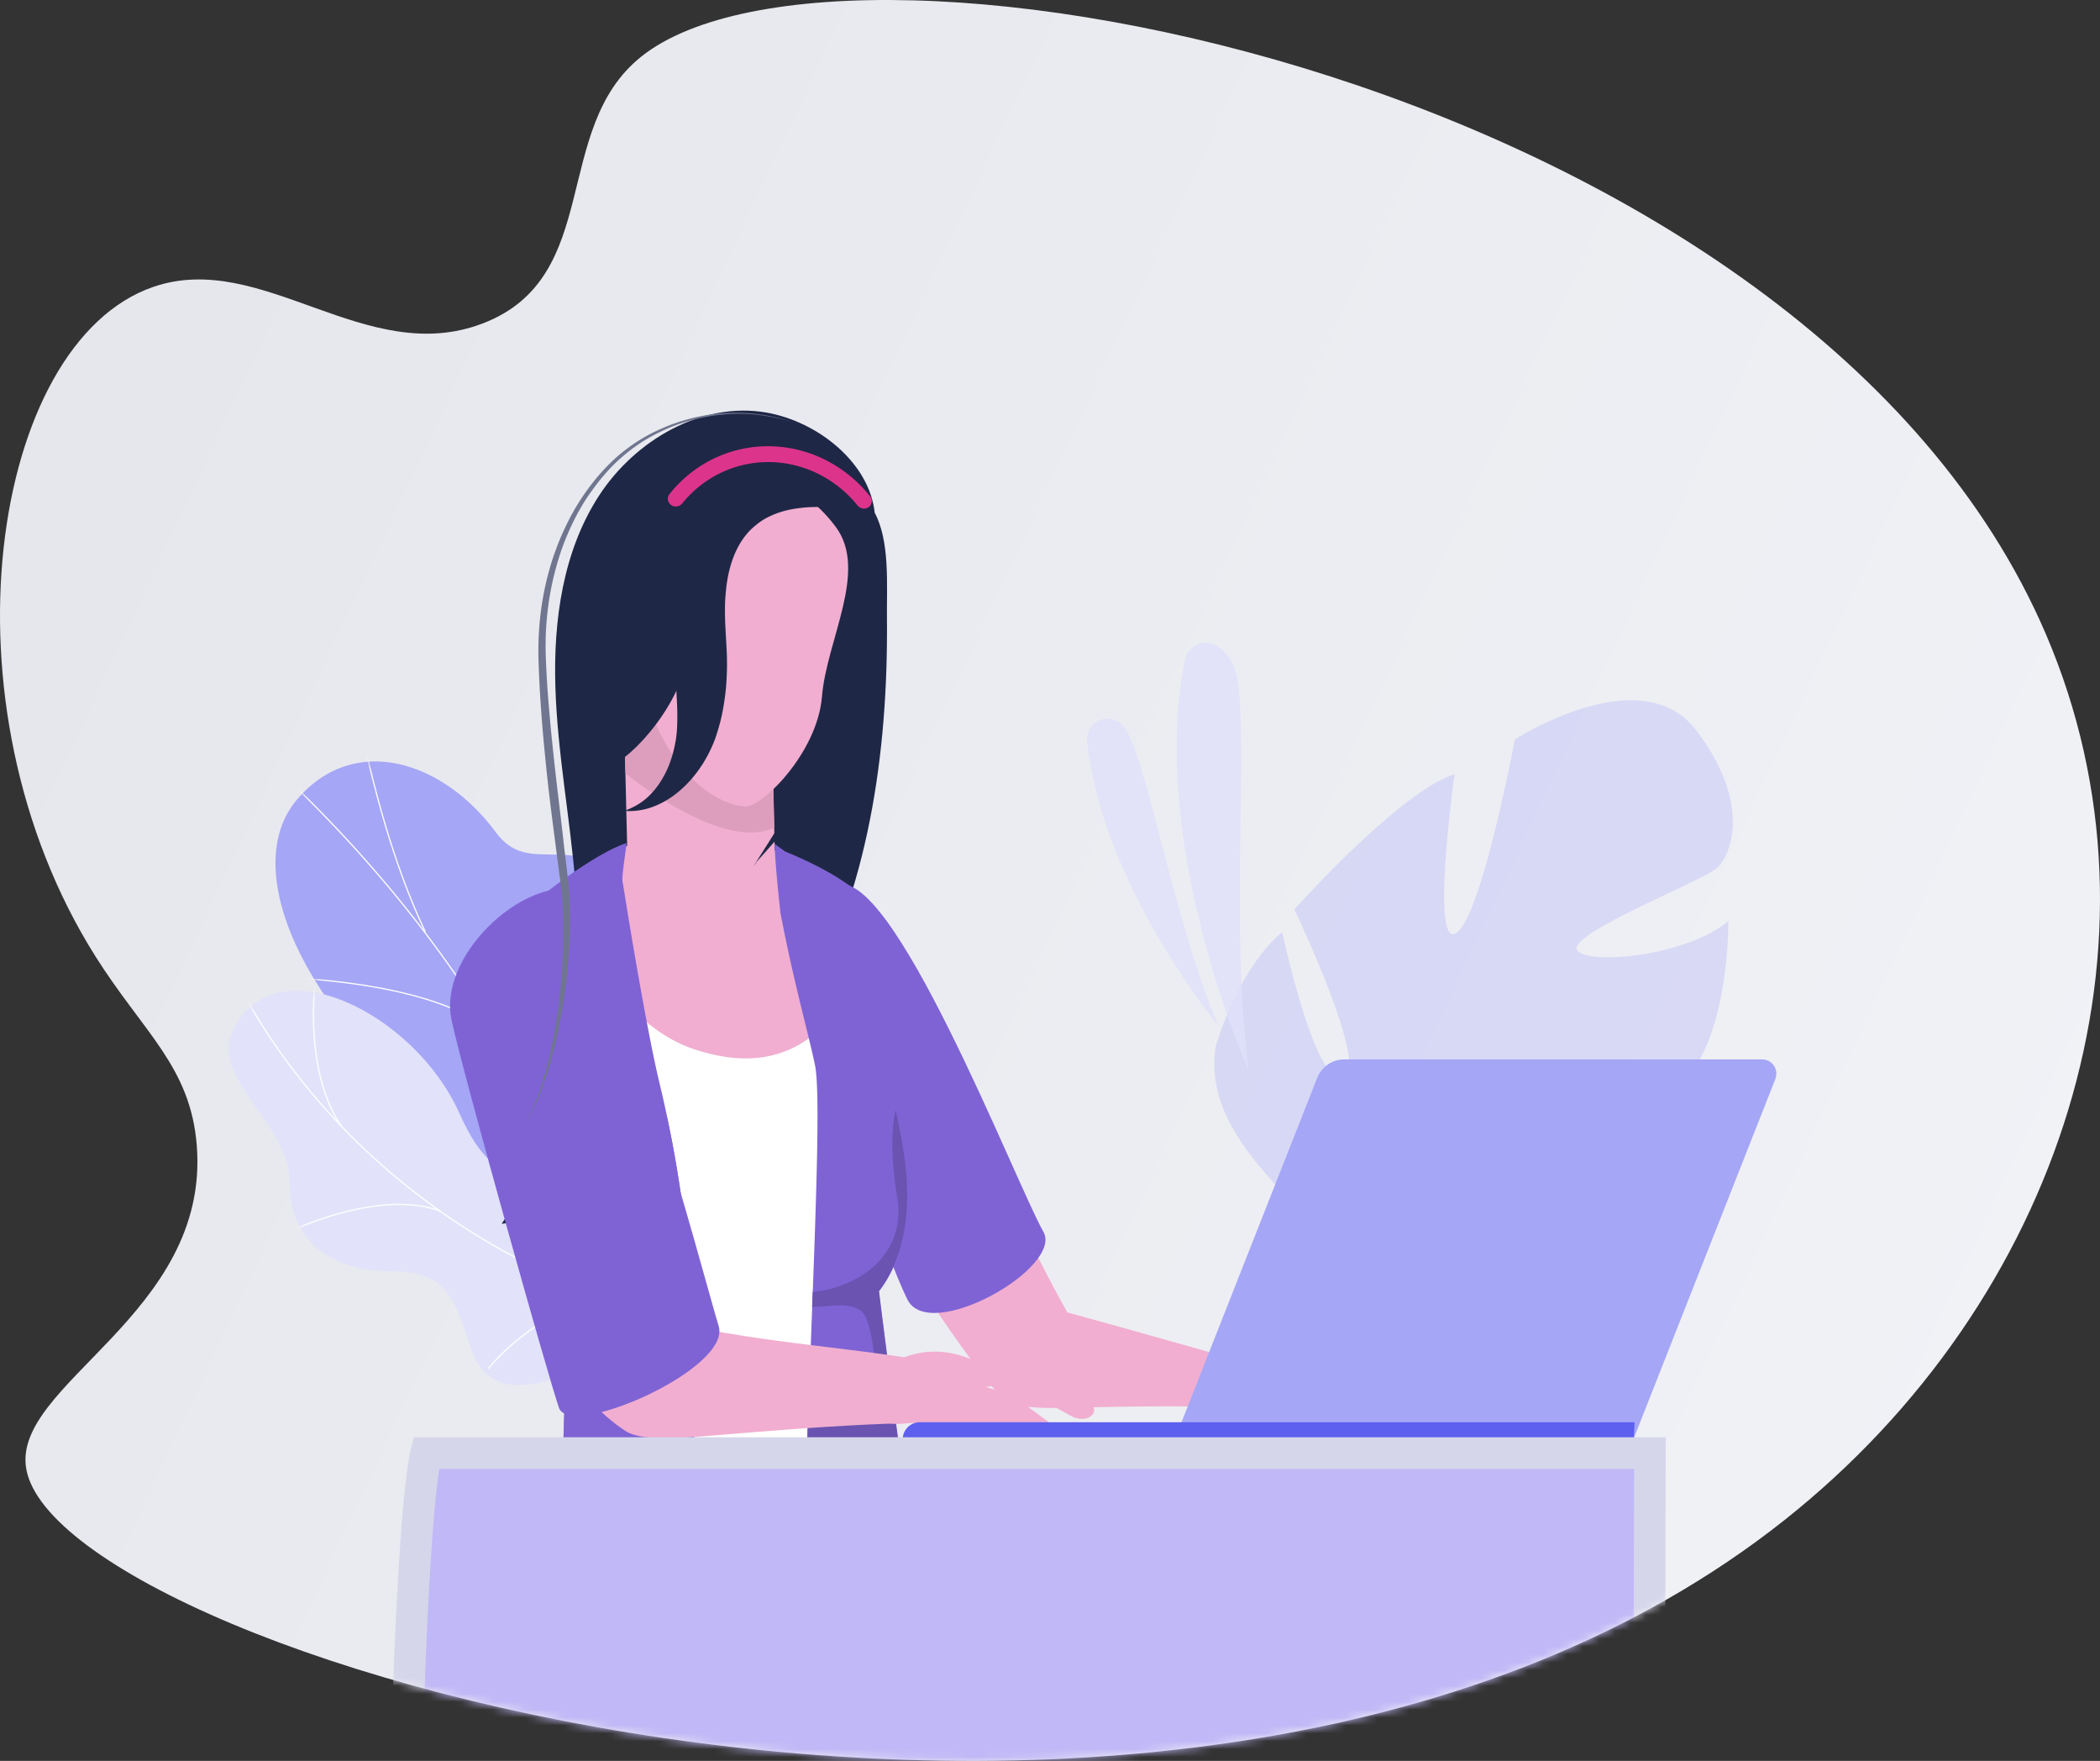 <svg width="266" height="223" fill="none" xmlns="http://www.w3.org/2000/svg"><rect width="100%" height="100%" fill="#333333" stroke="none"/><g clip-path="url(#a)"><path d="M81.223 7.172c-11.462 9.168-4.79 27.883-20.026 33.768-14.83 5.73-27.965-9.373-41.796-4.602-20.52 7.077-27.548 52.696-7.298 84.797 6.09 9.651 12.04 13.957 12.824 23.944 1.678 21.444-23.536 30.201-21.596 40.976 4.368 24.262 147.689 65.925 222.696 6.455 35.034-27.774 49.787-73.345 33.115-112.213C229.016 10.065 106.943-13.397 81.223 7.172Z" fill="url(#b)"/><path d="M68.956 167.439c-.282 1.636-.972 3.976-1.665 6.649l26.558-6.137c-5.8-6.571-12.903-13.079-12.168-28.695.344-7.327 3.449-21.183-2.445-27.324-6.715-6.997-12.161-.728-16.415-6.512-6.652-9.04-17.972-12.724-25.237-4.119-7.17 8.494.189 26.471 19.892 41.601 12.91 12.455 12.952 15.995 11.48 24.537Z" fill="#A5A6F6"/><mask id="c" style="mask-type:luminance" maskUnits="userSpaceOnUse" x="34" y="96" width="60" height="79"><path d="M68.958 167.438c-.282 1.636-.972 3.976-1.665 6.649l26.558-6.137c-5.8-6.571-12.903-13.079-12.168-28.695.344-7.327 3.449-21.183-2.445-27.324-6.715-6.997-12.161-.728-16.415-6.512-6.652-9.04-17.972-12.724-25.237-4.119-7.17 8.494.189 26.471 19.892 41.601 12.91 12.455 12.952 15.995 11.48 24.537Z" fill="#fff"/></mask><g style="mix-blend-mode:soft-light" fill="#FCFDFE" mask="url(#c)"><path d="M80.662 169.375c-1.106-3.377-2.321-6.506-3.608-9.818l-.428-1.105c-.718-1.557-1.383-3.112-2.028-4.615-1.45-3.396-2.825-6.602-4.75-9.824-.09-.197-.167-.392-.248-.599-.293-.738-.595-1.502-1.308-2.066l-.022-.027c-8.835-17.566-21.436-33.607-37.453-47.678l.105-.12c16.028 14.08 28.638 30.134 37.483 47.711.737.59 1.06 1.403 1.343 2.121.081.205.158.399.242.584 1.926 3.223 3.3 6.435 4.755 9.835a176.463 176.463 0 0 0 2.028 4.615l.43 1.109c1.287 3.314 2.503 6.445 3.611 9.826l-.152.051Z"/><path d="M74.19 153.268c-3.522-8.562-2.971-20.575-1.89-29.146 1.172-9.281 3.202-16.636 3.223-16.707l.152.043c-.02.073-2.048 7.418-3.218 16.689-1.08 8.55-1.629 20.533 1.88 29.063l-.146.058ZM53.797 118.033c-4.244-8.878-6.645-19.177-7.433-22.56-.152-.647-.251-1.075-.285-1.155l.146-.062c.037.087.117.424.292 1.18.788 3.38 3.186 13.664 7.422 22.527l-.142.07ZM62.78 131.376c-6.149-6.679-24.98-7.395-25.168-7.402l.005-.158c.19.006 19.086.725 25.282 7.451l-.119.109Z"/></g><path d="M58.177 140.957c5.449 12.198 9.606 5.605 15.574 4.462 10.224 6.389 14.472 14.581 8.247 25.933l-11.132 2.953c-3.957 1.496-9.023 2.276-11.004-3.006-2.241-5.976-2.468-10.289-10.305-10.312-7.836-.022-12.938-4.041-12.849-11.158.093-7.49-10.156-13.1-7.16-19.386 5.223-10.955 22.954-2.188 28.629 10.514Z" fill="#E2E2FA"/><mask id="d" style="mask-type:luminance" maskUnits="userSpaceOnUse" x="28" y="125" width="57" height="51"><path d="M58.177 140.957c5.449 12.198 9.606 5.605 15.574 4.462 10.224 6.389 14.472 14.581 8.247 25.933l-11.132 2.953c-3.957 1.496-9.023 2.276-11.004-3.006-2.241-5.976-2.468-10.289-10.305-10.312-7.836-.022-12.938-4.041-12.849-11.158.093-7.49-10.156-13.1-7.16-19.386 5.223-10.955 22.954-2.188 28.629 10.514Z" fill="#fff"/></mask><g style="mix-blend-mode:soft-light" fill="#FCFDFE" mask="url(#d)"><path d="M70.265 161.776A87.46 87.46 0 0 1 52.19 150.84c-5.607-4.398-10.61-9.432-14.866-14.962a80.064 80.064 0 0 1-6.555-9.965l.15-.083a79.792 79.792 0 0 0 6.541 9.942c4.248 5.519 9.24 10.543 14.837 14.933a87.293 87.293 0 0 0 18.039 10.914l-.07.157ZM61.926 173.374l-.133-.11c1.514-1.83 3.47-3.592 5.815-5.239a28.856 28.856 0 0 1 3.408-2.065l.079.154a28.671 28.671 0 0 0-3.388 2.052c-2.332 1.638-4.274 3.391-5.78 5.208Z"/><path d="M55.739 153.458c-7.661-2.896-18.947 2.55-19.06 2.606l-.075-.155c.114-.055 11.464-5.534 19.195-2.612l-.06.161ZM43.175 142.688c-5.226-7.645-3.155-19.986-3.133-20.109l.17.03c-.022.123-2.08 12.395 3.106 19.982l-.142.097Z"/></g><path opacity=".3" d="M214.789 92.415c-7.02-9.065-22.913 1.242-22.913 1.242s-4.247 22.696-7.472 24.527c-3.225 1.831-.164-20.125-.164-20.125-6.859 2.085-20.288 17.109-20.288 17.109s9.752 20.403 6.172 21.383c-3.579.98-7.706-18.502-7.706-18.502-5.58 4.55-8.428 14.449-8.428 14.449-2.388 15.197 20.512 24.68 19.503 34.821 0 0-.37 1.948-.309 4.974l1.739-.718a15.54 15.54 0 0 1-.09-1.545v-.022c.009-.317.019-.771.038-1.326.099-1.259.137-2.176.133-2.825.231-3.923 1.662-10.874 1.904-10.652 5.637 5.149 20.965.063 28.553-5.071 7.588-5.134 2.993-5.973-3.055-7.925-6.047-1.952-14.991 2.911-18.366 2.573-3.376-.339.035-3.505 5.74-5.364s10.773 2.527 20.061-.311c9.289-2.839 9.088-22.458 9.088-22.458-5.368 4.463-17.844 5.629-19.156 3.678-1.313-1.95 15.151-8.503 17.436-10.196 2.286-1.692 4.596-8.652-2.42-17.716Z" fill="#A5A6F6"/><path opacity=".85" d="M154.385 130.014s-14.867-18.035-16.677-36.168c-.234-2.406 2.694-3.777 4.413-2.063.033.023.057.059.086.088 2.886 2.97 6.328 24.624 12.178 38.143Z" fill="#E1E1FA"/><path opacity=".85" d="M158.191 135.646S145.4 107.07 150.08 83.631c.285-1.43 1.644-2.437 3.085-2.2.939.153 1.993.826 2.958 2.583 2.575 4.689-.578 32.808 2.068 51.632Z" fill="#E1E1FA"/><mask id="f" style="mask-type:alpha" maskUnits="userSpaceOnUse" x="0" y="0" width="266" height="223"><path d="M81.223 7.172c-11.462 9.168-4.79 27.883-20.026 33.768-14.83 5.73-27.965-9.373-41.796-4.602-20.52 7.077-27.548 52.696-7.298 84.797 6.09 9.651 12.04 13.957 12.824 23.944 1.678 21.444-23.536 30.201-21.596 40.976 4.368 24.262 147.689 65.925 222.696 6.455 35.034-27.774 49.787-73.345 33.115-112.213C229.016 10.065 106.943-13.397 81.223 7.172Z" fill="url(#e)"/></mask><g mask="url(#f)"><g clip-path="url(#g)"><path d="M69.23 143.758c3.645-9.965 4.507-21.053 3.664-31.728-.666-8.37-2.293-16.682-2.547-25.072-.255-8.41.96-17.154 5.527-24.185 4.566-7.031 13.033-11.975 21.264-10.517 6.487 1.162 12.974 6.341 13.66 12.683 1.941 3.624 1.509 9.139 1.549 13.393.156 17.036-2.333 34.525-10.721 49.316-7.996 14.161-22.107 25.466-38.08 27.337 2.371-3.506 4.253-7.268 5.684-11.227Z" fill="#1F2746"/><path d="M111.269 153.684c2.626 5.85 13.444 21.685 15.992 23.575.843.631 2.313.926 4.606 1.024 3.077.158 17.443-.63 28.438.197l1.156-4.963c-9.819-2.659-16.443-4.648-26.262-7.307-5.057-9.059-7.526-15.106-12.896-27.198.019 0-15.66 4.411-11.034 14.672Z" fill="#F1AED0"/><path d="M161.735 174.6c-.45-.354-4.899-.059-5.409.729 0 0 .902 2.817 1.176 4.412.274 1.595 4.371 3.23 5.586 3.781.901.414 1.47-1.359.862-2.206-.627-.846-2.587-1.811-2.587-1.811s1.215-4.235.372-4.905Z" fill="#FAA189"/><path d="M162.52 177.732s10.975 2.895 13.17 3.86c2.489 1.083 4.174-.985 2.117-1.634-2.058-.631-13.818-4.727-14.366-4.885-.529-.138-2.529 1.556-.921 2.659Z" fill="#FAA189"/><path d="M161.932 176.767s11.877 2.462 14.052 3.703c1.392.787 3.587-.059 1.588-1.241-1.078-.63-8.467-3.841-12.406-5.653-3.058-1.398-6.919-1.024-7.252-1.103.02.02 2.313 3.27 4.018 4.294Z" fill="#FAA189"/><path d="M155.758 174.837c-.157-2.462 1.803-2.619 4.351-2.147 2.548.473 13.386 5.476 15.052 5.83 1.665.355-.51 2.383-1.941 2.009-1.45-.374-7.075-2.107-9.152-2.068-2.078.059-8.153-.926-8.31-3.624Z" fill="#FAA189"/><path d="M114.953 164.596c-2.802-5.534-10.348-28.164-13.033-35.569-2.685-7.406-1.431-14.062 3.822-16.82 6.957-3.624 22.852 37.48 26.419 43.782 2.567 4.53-14.405 14.161-17.208 8.607Z" fill="#7F63D5"/><path d="M100.431 109.155s9.564 42.836-4.92 36.16c-10.073-4.648-20.303-24.402-20.46-31.374-.177-6.973 7.428-8.469 13.974-8.627 6.546-.157 11.406 3.841 11.406 3.841Z" fill="#F1AED0"/><path d="m97.487 80.729-18.672.454.786 32.644 18.672-.454-.786-32.644Z" fill="#F1AED0"/><path d="m78.814 81.188.411 16.74s12.328 10.104 18.854 6.854l-.588-24.047-18.677.453Z" fill="#DD9DBD"/><path d="M104.115 88.219c-.587 7.169-7.682 14.101-9.76 13.924-6.879-.571-15.502-11.443-14.032-29.286.588-7.17 15.757-19.321 25.556-6.106 4.116 5.554-1.176 14.299-1.764 21.468Z" fill="#F1AED0"/><path d="m110.112 163.69-.058-.512.313-.413c2.313-2.994 3.489-7.327 3.312-12.231-.137-3.624-.921-7.287-1.685-10.832a162.933 162.933 0 0 1-.961-4.648c-.392-2.147.451-6.125 1.176-9.651.373-1.792.882-4.234.824-4.864a18.756 18.756 0 0 0-1.725-3.132c-3.744 10.911-9.937 19.616-22.774 15.658-8.427-2.442-13.7-11.384-17.56-19.774-2.96 2.107-5.86 4.648-7.409 6.637 1.353 6.047 3.293 11.975 5.194 17.726 2.9 8.803 5.88 17.922 6.762 27.553l.02.138s-3.47 30.035-5.194 45.003c8.662 3.249 18.207 4.845 27.673 4.608a75.234 75.234 0 0 0 18.325-2.737c-.941-7.937-2.195-17.509-3.43-26.766-.96-7.405-1.98-15.027-2.803-21.763Z" fill="#fff"/><path d="M87.672 200.5c.216-22.649 1.49-39.823-4.076-63.083-1.94-7.996-4.704-25.604-4.704-25.604-.254-.492.47-4.431.451-5.042-4.566 1.478-14.425 9.06-17.11 12.842 3.391 15.618 6.742 31.846 8.545 43.388 1.784 11.541-.02 32.871-1.783 48.134 6.213 2.442 12.759 3.998 19.403 4.668-.823-4.963-.784-10.143-.725-15.303ZM111.347 163.533c2.783-3.585 3.744-8.45 3.587-13.058-.196-5.298-1.705-10.458-2.666-15.677-.627-3.427 2.529-13.373 1.96-14.713-2.43-5.652-7.388-9.217-14.777-12.25l-1.333-.965c.059 2.757.745 8.784.745 8.784 1.744 9.079 3.508 15.067 4.37 19.242 1.353 6.539-2.097 55.422-1.43 81.104a75.269 75.269 0 0 0 15.914-2.895c-1.666-14.338-4.429-33.974-6.37-49.572Z" fill="#7F63D5"/><path d="M65.702 135.9c2.078 10.045 3.92 19.557 5.076 27.1 1.784 11.542-.02 32.871-1.783 48.135a69.402 69.402 0 0 0 6.271 2.127c-4.9-2.954-1.724-29.799.137-30.882.843-.492 3.685 4.806 6.684 4.806 4.723 0 5.84-7.248 5.84-7.248.04-12.546-.47-24.422-3.41-38.346a175.283 175.283 0 0 0-18.815-5.692Z" fill="#7F63D5"/><path d="M113.445 140.549c-.804 3.88-.294 7.957.294 11.718.725 6.795-4.959 10.754-10.799 11.345-.02.63-.039 1.26-.079 1.89 2.313.02 5.664-.906 6.762 1.241 1.176 2.304 1.568 9.769 1.568 9.769 1.019 2.659-5.939-2.698-8.624-3.132-.215 5.83-.431 11.857-.588 17.726 0 0 9.78-1.024 11.211 1.083 1.431 6.362 2.842 18.533.627 21.921a66.243 66.243 0 0 0 3.861-1.044c-1.666-14.338-4.449-33.974-6.37-49.573 2.783-3.584 3.744-8.449 3.587-13.057-.098-3.309-.745-6.598-1.45-9.887Z" fill="#6A53B1"/><path d="M70.954 172.867c2.43 3.092 4.978 6.204 8.271 8.351 1.098.709 2.94.965 5.801.925 3.822-.039 22.147-2.147 35.846-1.969l1.196-6.953c-12.387-2.54-22.186-2.717-34.572-5.238-8.526-10.714-25.165-6.086-16.542 4.884Z" fill="#F1AED0"/><path d="M116.933 171.272c-5.115.729-8.486 4.884-7.663 6.893.823 2.009 5.449 3.545 10.211.217 1.783-1.241 6.213-3.841 6.683-4.432 0 0-4.076-3.407-9.231-2.678Z" fill="#F1AED0"/><path d="M120.461 172.71s7.192-.414 8.388-.295c1.195.118 7.526 4.313 9.133 5.278 1.627.985-.235 2.836-2.411 1.575-2.175-1.26-7.682-4.096-7.682-4.096s-5.018.807-6.311 1.004c-1.255.217-3.724-2.619-1.117-3.466Z" fill="#F1AED0"/><path d="m120.697 174.385 7.369 2.225s4.939 3.545 6.311 4.688c1.372 1.122-.53 2.678-2.293 1.418-1.764-1.261-6.115-3.506-6.115-3.506s-7.526-1.635-8.33-1.595c-.803.039 3.058-3.23 3.058-3.23Z" fill="#F1AED0"/><path d="m116.424 175.723 6.664 1.044s5.017 3.447 6.408 4.53c1.392 1.103-.47 2.679-2.273 1.457-1.784-1.221-6.193-3.367-6.193-3.367s-6.389-.808-7.193-.769c-.784.079 2.587-2.895 2.587-2.895Z" fill="#F1AED0"/><path d="m114.68 177.318 5.82.906s4.371 3.013 5.586 3.959c1.215.945-.412 2.344-1.979 1.28-1.549-1.064-5.39-2.935-5.39-2.935s-5.566-.709-6.272-.669c-.705.059 2.235-2.541 2.235-2.541Z" fill="#F1AED0"/><path d="M70.798 178.283c-1.392-4.017-12.151-42.364-13.602-49.099-1.45-6.736 5.743-14.85 12.328-16.406 6.605-1.556 19.794 49.69 21.5 55.126 1.724 5.416-18.815 14.417-20.226 10.379Z" fill="#7F63D5"/><path d="m79.245 102.615.176-.059c.118-.039.275-.098.47-.197.393-.177.961-.473 1.569-.926.607-.453 1.235-1.083 1.803-1.85a12.323 12.323 0 0 0 1.49-2.719c.391-1.004.685-2.127.862-3.23a16.25 16.25 0 0 0 .157-1.654c0-.296.02-.571.02-.867v-.866c-.02-1.143-.099-2.285-.158-3.388a63.157 63.157 0 0 1-.156-3.131c-.02-.965 0-2.324.098-3.998.02-.414.058-.847.098-1.32.039-.453.097-.945.156-1.438.079-.492.157-1.004.255-1.536s.216-1.064.372-1.595a20.688 20.688 0 0 1 1.137-3.309 18.749 18.749 0 0 1 1.842-3.27 13.033 13.033 0 0 1 2.705-2.796c.53-.394 1.078-.748 1.646-1.044a12.246 12.246 0 0 1 1.745-.748 12.533 12.533 0 0 1 3.508-.67c.294-.02.568-.02.842-.02h.412c.137 0 .274 0 .412.02.137 0 .274.02.411.02.137.02.255.02.392.04.255.019.51.058.765.078 2.018.276 6.448 2.482 4.978 2.304-1.47-.177-3.215-.315-5.057-.197-.921.08-1.862.197-2.763.434-.902.236-1.784.59-2.587 1.043a8.817 8.817 0 0 0-1.117.788c-.353.296-.686.591-.98.926a9.637 9.637 0 0 0-1.47 2.245c-.392.808-.686 1.694-.902 2.56a17.892 17.892 0 0 0-.43 2.66c-.04.433-.08.866-.099 1.3-.02.432-.02.846-.02 1.26 0 .413.02.807.02 1.201l.059 1.162c.078 1.497.176 2.836.176 3.82.02.986-.02 2.128-.117 3.369-.118 1.24-.314 2.6-.627 3.978-.079.355-.177.69-.275 1.044-.098.354-.216.69-.314 1.044-.235.709-.529 1.418-.862 2.087a15.868 15.868 0 0 1-2.371 3.565c-.902 1.024-1.901 1.871-2.881 2.482-.98.61-1.94 1.004-2.764 1.221a8.86 8.86 0 0 1-1.94.276h-.51c-.117-.099-.176-.099-.176-.099Z" fill="#1F2746"/><path d="M108.153 63.698s-7.271-1.063-9.702-.118c-2.45.946-11.426 10.931-11.288 17.864.137 6.932-7.448 14.987-9.8 15.401 0 0 .823-23.161 1.803-30.251s19.462-9.139 28.987-2.896Z" fill="#1F2746"/><path d="M95.453 109.687s.49-.788 1.313-2.068c.804-1.28 1.94-3.053 3.136-5.042.608-.985 1.215-2.048 1.823-3.112a74.379 74.379 0 0 0 1.744-3.23 76.383 76.383 0 0 0 1.548-3.112c.235-.492.451-.985.667-1.438.196-.472.392-.906.588-1.32.098-.216.196-.432.294-.688.058-.119.117-.257.156-.375l.177-.413c.215-.571.49-1.202.725-1.89a40.399 40.399 0 0 0 1.431-4.846c.411-1.812.705-3.781.784-5.83.078-2.028-.059-4.116-.451-6.105-.059-.256-.098-.492-.157-.749l-.039-.177a.566.566 0 0 1-.039-.177c-.04-.118-.059-.236-.098-.355-.059-.236-.138-.472-.196-.728-.02-.118-.079-.236-.118-.355a49.042 49.042 0 0 0-.118-.354c-.078-.236-.156-.453-.235-.69-.039-.118-.078-.216-.117-.334a2.492 2.492 0 0 0-.138-.335 11.962 11.962 0 0 0-.607-1.24c-.862-1.577-1.999-2.857-3.136-3.684a10.228 10.228 0 0 0-.862-.532c-.275-.157-.569-.256-.823-.354a5.451 5.451 0 0 0-1.431-.296c-.196-.02-.392-.02-.549-.02-.157.02-.294.02-.392.04-.215.04-.333.04-.333.04s.118-.02.333-.08c.098-.019.235-.039.392-.058.157-.02.333-.04.549-.04.412 0 .921.04 1.489.177.294.08.588.178.902.296.314.118.627.276.941.473 1.274.748 2.567 1.989 3.625 3.584.275.394.51.827.745 1.26.059.119.118.217.177.335.058.119.117.237.156.335.098.236.196.473.294.69.059.118.098.236.157.354s.098.236.137.355c.079.236.177.492.275.728.039.118.098.256.137.374.02.06.039.119.059.197l.059.197c.078.256.156.512.215.768.588 2.068.902 4.255.98 6.421a32.282 32.282 0 0 1-.392 6.243 38.224 38.224 0 0 1-1.235 5.24 24.485 24.485 0 0 1-1.058 2.894 9.205 9.205 0 0 0-.294.729c-.196.433-.412.906-.647 1.379-.235.472-.509.965-.784 1.477a54.311 54.311 0 0 1-1.881 3.092 67.147 67.147 0 0 1-2.176 3.092 99.528 99.528 0 0 1-2.253 2.876 151.308 151.308 0 0 1-3.881 4.51c-.51.571-.921 1.024-1.195 1.339a4.12 4.12 0 0 1-.373.532Z" fill="#1F2746"/><path d="M66.447 142.557s.06-.098.157-.275c.098-.178.255-.453.412-.828.352-.709.803-1.772 1.273-3.131.47-1.359.941-2.994 1.373-4.825.215-.926.411-1.891.587-2.915a67.54 67.54 0 0 0 .49-3.171c.138-1.083.255-2.206.353-3.348.098-1.143.157-2.305.216-3.467.078-2.324.058-4.707-.118-6.991-.02-.296-.039-.571-.078-.847-.04-.276-.059-.571-.098-.847-.059-.552-.157-1.123-.216-1.674-.157-1.123-.294-2.206-.431-3.27-.274-2.107-.53-4.096-.745-5.869-.215-1.772-.47-4.195-.745-7.07a196.567 196.567 0 0 1-.372-4.648 135.867 135.867 0 0 1-.274-5.22c-.157-3.643.176-7.621 1.215-11.501.255-.965.549-1.93.901-2.876a28.95 28.95 0 0 1 1.157-2.796 28.531 28.531 0 0 1 3.057-5.18c1.176-1.595 2.509-3.053 3.96-4.274 1.469-1.221 3.037-2.225 4.644-2.974.803-.374 1.607-.709 2.391-.985a28.968 28.968 0 0 1 2.371-.689 25.25 25.25 0 0 1 2.274-.414c.176-.02.372-.039.549-.059.098-.02.176-.02.274-.039.098 0 .176-.02.274-.02.177-.02.353-.02.53-.04.176 0 .352-.019.51-.019a21.63 21.63 0 0 1 3.684.158c1.078.138 2.018.335 2.763.532.745.197 1.333.394 1.705.531-.392-.137-.96-.315-1.724-.492a26.8 26.8 0 0 0-2.764-.492 21.904 21.904 0 0 0-3.665-.099c-.176.02-.333.02-.51.04l-.529.059c-.078 0-.176.02-.274.02-.098.019-.176.019-.274.039-.177.02-.353.04-.55.078a24.99 24.99 0 0 0-2.233.453c-.765.197-1.549.434-2.313.71-.784.295-1.568.63-2.352 1.024-1.568.768-3.097 1.792-4.508 3.013-1.41 1.221-2.685 2.678-3.821 4.274-1.117 1.516-2.078 3.25-2.881 5.061a29.677 29.677 0 0 0-1.078 2.758 36.767 36.767 0 0 0-1.764 8.567 34.28 34.28 0 0 0-.137 2.816c-.02.926.02 1.832.058 2.738.079 1.812.197 3.545.334 5.18.137 1.634.274 3.19.43 4.628.295 2.875.57 5.278.785 7.051.215 1.772.45 3.742.686 5.869.117 1.063.254 2.147.392 3.269.058.552.137 1.123.196 1.694.039.295.058.571.078.867l.059.866c.137 2.344.098 4.747-.059 7.09a65.715 65.715 0 0 1-.314 3.486 86.911 86.911 0 0 1-.47 3.368 65.354 65.354 0 0 1-.588 3.171 71.952 71.952 0 0 1-.686 2.915 48.225 48.225 0 0 1-1.548 4.806 28.168 28.168 0 0 1-1.392 3.092c-.176.354-.333.63-.45.807-.118.217-.177.315-.177.315Z" fill="#70768F"/><path d="M206.95 182.144h-58.091l17.992-45.653c.549-1.379 1.901-2.324 3.351-2.324h52.995c1.294 0 2.156 1.28 1.666 2.521l-17.913 45.456Z" fill="#A5A6F6"/><path d="M116.482 180.115h90.566l-.098 2.029h-92.604a2.164 2.164 0 0 1 2.136-2.029Z" fill="#5D5FEF"/><path d="M109.82 64.337c.585-.24.802-.96.409-1.456a16.97 16.97 0 0 0-5.178-4.374 16.263 16.263 0 0 0-7.599-1.994c-2.64-.03-5.235.597-7.564 1.827a16.001 16.001 0 0 0-5.095 4.252c-.392.496-.182 1.215.398 1.467.438.19.946.047 1.246-.324a14.061 14.061 0 0 1 4.558-3.704c2.001-1.02 4.216-1.538 6.468-1.514 2.251.024 4.476.59 6.496 1.652a14.898 14.898 0 0 1 4.661 3.843c.288.357.775.499 1.2.325Z" fill="#DD348B"/></g><path d="m53.97 184.053.01-.039h155.015l-.176 73.034H51.007c.077-19.947.489-38.597 1.156-52.393.345-7.135.744-12.673 1.172-16.434.214-1.891.43-3.274.635-4.168Zm.234-.802.004-.008-.004.008Z" fill="#C1B8F7" style="mix-blend-mode:multiply"/><path d="m53.97 184.053.01-.039h155.015l-.176 73.034H51.007c.077-19.947.489-38.597 1.156-52.393.345-7.135.744-12.673 1.172-16.434.214-1.891.43-3.274.635-4.168Zm.234-.802.004-.008-.004.008Z" stroke="#D6D6EB" stroke-width="4"/></g></g><defs><linearGradient id="b" x1="266" y1="152.538" x2="-.13" y2="27.766" gradientUnits="userSpaceOnUse"><stop stop-color="#F1F2F6"/><stop offset="1" stop-color="#E5E6EC"/></linearGradient><linearGradient id="e" x1="266" y1="152.538" x2="-.13" y2="27.766" gradientUnits="userSpaceOnUse"><stop stop-color="#F1F2F6"/><stop offset="1" stop-color="#E5E6EC"/></linearGradient><clipPath id="a"><path fill="#fff" d="M0 0h266v223H0z"/></clipPath><clipPath id="g"><path fill="#fff" transform="translate(57 52)" d="M0 0h168v164H0z"/></clipPath></defs></svg>